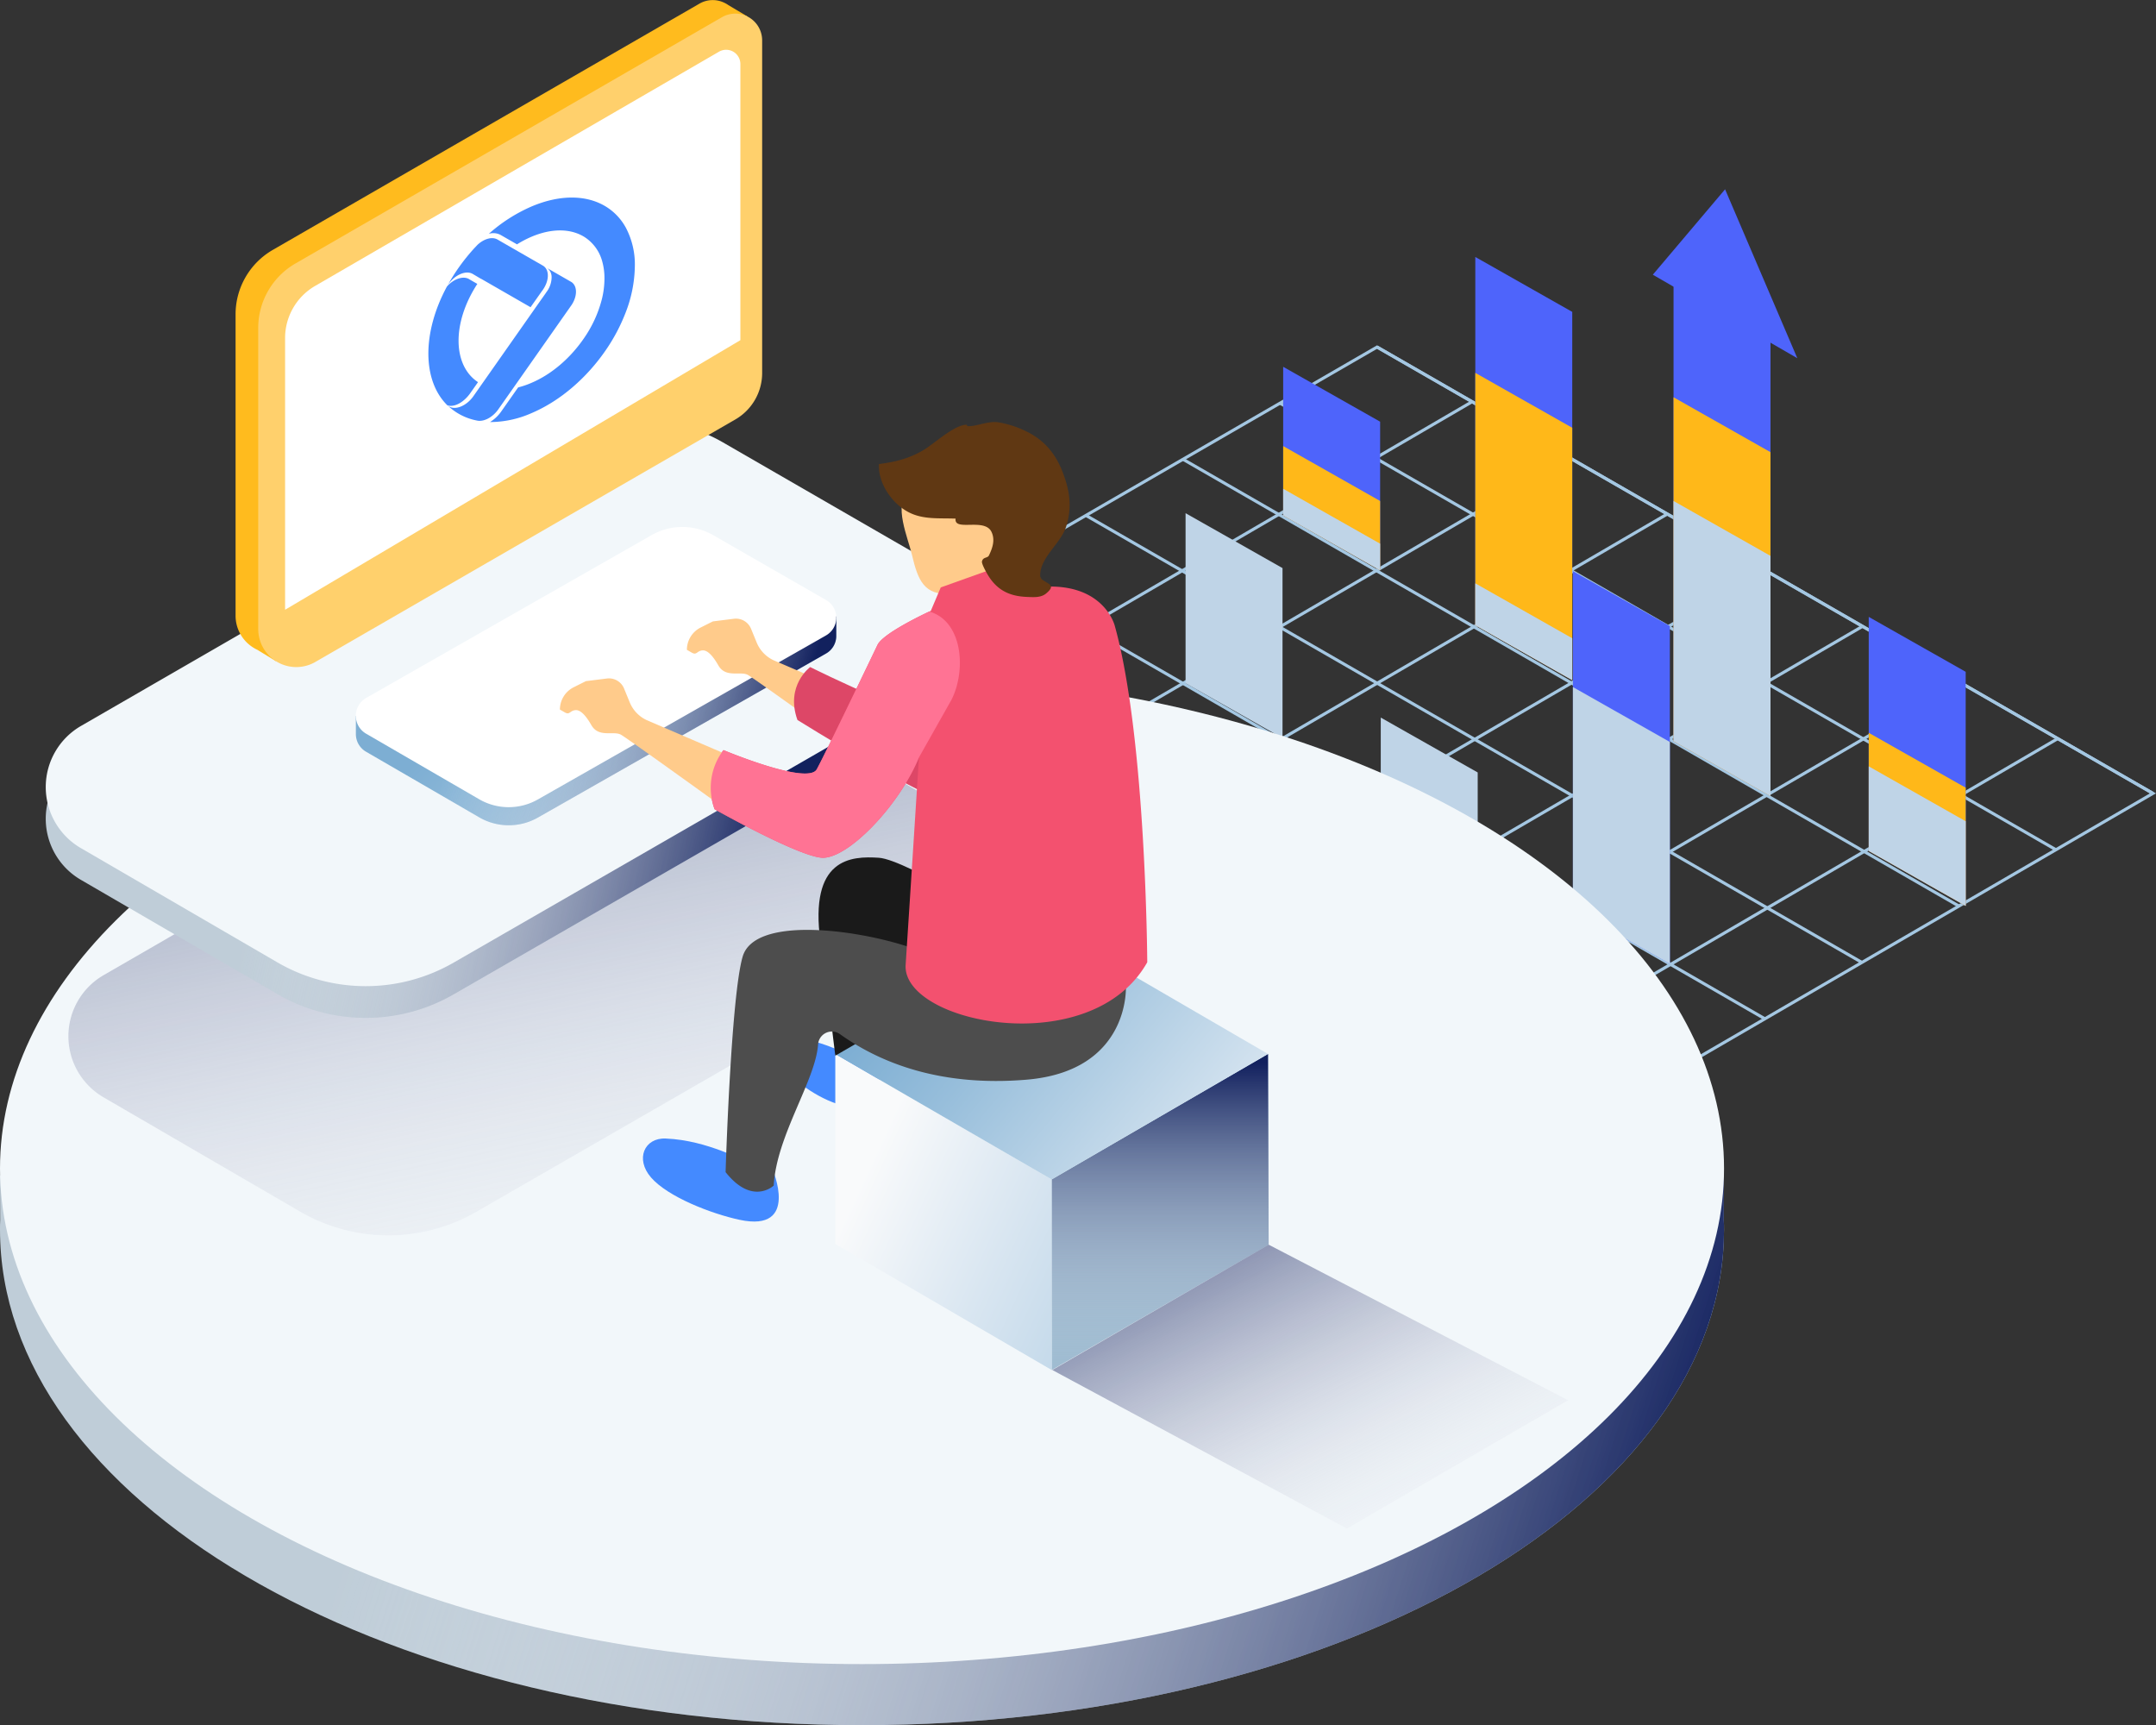 <svg xmlns="http://www.w3.org/2000/svg" xmlns:xlink="http://www.w3.org/1999/xlink" viewBox="0 0 951.82 761.56"><rect x="0" y="0" width="951.82" height="761.56" fill="#333333" stroke="none"/><defs><style>.cls-1{isolation:isolate;}.cls-2{fill:none;stroke:#a4c7e2;stroke-miterlimit:10;stroke-width:1.35px;}.cls-3{fill:#4e64fb;}.cls-4{fill:#ffb819;}.cls-5{fill:#bfd4e7;}.cls-6{fill:#bfcdd8;}.cls-10,.cls-12,.cls-16,.cls-26,.cls-7,.cls-9{mix-blend-mode:multiply;}.cls-7{fill:url(#New_Gradient_Swatch_copy_20);}.cls-8{fill:#f2f7fa;}.cls-9{fill:url(#New_Gradient_Swatch_copy_20-2);}.cls-10{fill:url(#New_Gradient_Swatch_copy_20-3);}.cls-11{fill:url(#New_Gradient_Swatch_copy_16);}.cls-12{fill:url(#New_Gradient_Swatch_copy_20-4);}.cls-13{fill:#fff;}.cls-14,.cls-30{fill:#448aff;}.cls-15{fill:#97b7ce;}.cls-16{fill:url(#linear-gradient);}.cls-17{fill:url(#New_Gradient_Swatch_copy_16-2);}.cls-18{fill:url(#New_Gradient_Swatch_copy_16-3);}.cls-19{fill:#1a1a1a;}.cls-20{fill:#ffcb8b;}.cls-21{fill:#4d4d4d;}.cls-22{fill:#dd4767;}.cls-23{fill:#f3516f;}.cls-24{fill:#ff7394;}.cls-25{fill:#603813;}.cls-26{fill:url(#New_Gradient_Swatch_copy_20-5);}.cls-27{fill:#ffbb1e;}.cls-28{fill:#ffd06c;}.cls-29{fill:#12215e;}.cls-29,.cls-30{fill-rule:evenodd;}</style><linearGradient id="New_Gradient_Swatch_copy_20" x1="746.48" y1="658.97" x2="212.51" y2="489.48" gradientUnits="userSpaceOnUse"><stop offset="0" stop-color="#12215e"/><stop offset="0.04" stop-color="#1c2a65" stop-opacity="0.96"/><stop offset="0.69" stop-color="#bfc3d4" stop-opacity="0.27"/><stop offset="1" stop-color="#fff" stop-opacity="0"/></linearGradient><linearGradient id="New_Gradient_Swatch_copy_20-2" x1="176.54" y1="146.33" x2="280.03" y2="647.3" xlink:href="#New_Gradient_Swatch_copy_20"/><linearGradient id="New_Gradient_Swatch_copy_20-3" x1="344.97" y1="351.24" x2="130.48" y2="304.75" xlink:href="#New_Gradient_Swatch_copy_20"/><linearGradient id="New_Gradient_Swatch_copy_16" x1="380.13" y1="416.07" x2="241.13" y2="278.07" gradientUnits="userSpaceOnUse"><stop offset="0" stop-color="#f9fafb"/><stop offset="0.24" stop-color="#d9e6f1"/><stop offset="0.76" stop-color="#97bedb"/><stop offset="1" stop-color="#7daed3"/></linearGradient><linearGradient id="New_Gradient_Swatch_copy_20-4" x1="349.94" y1="326.76" x2="210.45" y2="287.76" xlink:href="#New_Gradient_Swatch_copy_20"/><linearGradient id="linear-gradient" x1="512.18" y1="469.13" x2="512.18" y2="619.29" xlink:href="#New_Gradient_Swatch_copy_20"/><linearGradient id="New_Gradient_Swatch_copy_16-2" x1="381.58" y1="518.76" x2="635.58" y2="636.76" xlink:href="#New_Gradient_Swatch_copy_16"/><linearGradient id="New_Gradient_Swatch_copy_16-3" x1="567.11" y1="550" x2="408.11" y2="419" xlink:href="#New_Gradient_Swatch_copy_16"/><linearGradient id="New_Gradient_Swatch_copy_20-5" x1="515.39" y1="486.35" x2="626.98" y2="707.78" xlink:href="#New_Gradient_Swatch_copy_20"/></defs><title>Benefites</title><g class="cls-1"><g id="Layer_2" data-name="Layer 2"><g id="Layer_1-2" data-name="Layer 1"><polygon class="cls-2" points="735.76 474.93 394.8 276.43 607.94 153.2 950.47 350.21 735.76 474.93"/><line class="cls-2" x1="694.38" y1="450.84" x2="908.45" y2="326.04"/><line class="cls-2" x1="651.45" y1="425.96" x2="865.36" y2="301.26"/><line class="cls-2" x1="608.53" y1="401.08" x2="822.27" y2="276.47"/><line class="cls-2" x1="565.6" y1="376.19" x2="779.18" y2="251.69"/><line class="cls-2" x1="522.67" y1="351.31" x2="736.08" y2="226.9"/><line class="cls-2" x1="479.74" y1="326.43" x2="692.99" y2="202.12"/><line class="cls-2" x1="436.81" y1="301.55" x2="649.9" y2="177.33"/><line class="cls-2" x1="436.6" y1="252.3" x2="779.28" y2="449.8"/><line class="cls-2" x1="479.43" y1="227.53" x2="822.08" y2="424.9"/><line class="cls-2" x1="522.27" y1="202.75" x2="864.88" y2="400"/><line class="cls-2" x1="565.1" y1="177.98" x2="907.67" y2="375.11"/><line class="cls-2" x1="607.94" y1="153.2" x2="950.47" y2="350.21"/><polygon class="cls-3" points="738.83 327.17 781.63 351.41 781.63 148.44 738.83 124.2 738.83 327.17"/><polygon class="cls-3" points="729.68 121.26 793.47 158.12 761.58 83.56 729.68 121.26"/><polygon class="cls-4" points="738.83 327.17 781.63 351.41 781.63 199.6 738.83 175.37 738.83 327.17"/><polygon class="cls-5" points="738.83 327.17 781.63 351.41 781.63 245.38 738.83 221.15 738.83 327.17"/><polygon class="cls-3" points="651.31 276.01 694.11 300.24 694.11 137.67 651.31 113.43 651.31 276.01"/><polygon class="cls-4" points="651.31 276.01 694.11 300.24 694.11 188.83 651.31 164.6 651.31 276.01"/><polygon class="cls-5" points="651.31 276.01 694.11 300.24 694.11 281.74 651.31 257.5 651.31 276.01"/><polygon class="cls-3" points="566.49 227.53 609.29 251.77 609.29 186.14 566.49 161.91 566.49 227.53"/><polygon class="cls-4" points="566.49 227.53 609.29 251.77 609.29 221.15 566.49 196.91 566.49 227.53"/><polygon class="cls-5" points="566.49 227.53 609.29 251.77 609.29 240 566.49 215.76 566.49 227.53"/><polygon class="cls-3" points="694.4 401.23 737.2 425.46 737.2 276.35 694.4 252.12 694.4 401.23"/><polygon class="cls-5" points="694.4 401.23 737.2 425.46 737.2 327.52 694.4 303.28 694.4 401.23"/><polygon class="cls-3" points="825 375.64 867.8 399.88 867.8 296.55 825 272.31 825 375.64"/><polygon class="cls-4" points="825 375.64 867.8 399.88 867.8 347.71 825 323.48 825 375.64"/><polygon class="cls-5" points="825 375.64 867.8 399.88 867.8 362.52 825 338.29 825 375.64"/><polygon class="cls-5" points="609.57 351.41 652.37 375.64 652.37 340.98 609.57 316.75 609.57 351.41"/><polygon class="cls-5" points="523.4 301.59 566.2 325.82 566.2 250.77 523.4 226.53 523.4 301.59"/><path class="cls-6" d="M761,538.54l.08-20.08-1.72,3.47c-18.29-111-180.92-197.87-378.84-197.87S20,410.92,1.72,521.94L0,518.47l.08,20.08C0,540,0,541.39,0,542.82q0,2.72.12,5.43v0h0c5,118.28,173.45,213.28,380.44,213.28S756,666.57,761,548.28h0v0q.11-2.7.12-5.43C761.13,541.39,761.09,540,761,538.54Z"/><path class="cls-7" d="M761,538.54l.08-20.08-1.72,3.47c-18.29-111-180.92-197.87-378.84-197.87S20,410.92,1.72,521.94L0,518.47l.08,20.08C0,540,0,541.39,0,542.82q0,2.72.12,5.43v0h0c5,118.28,173.45,213.28,380.44,213.28S756,666.57,761,548.28h0v0q.11-2.7.12-5.43C761.13,541.39,761.09,540,761,538.54Z"/><ellipse class="cls-8" cx="380.56" cy="515.82" rx="380.56" ry="218.75"/><path class="cls-9" d="M420.5,358,329,305.19a66.32,66.32,0,0,0-66.32,0L45.79,430.43a31.17,31.17,0,0,0-.08,53.95l86.71,50.41a77.67,77.67,0,0,0,77.8.16L420.47,413.87A32.25,32.25,0,0,0,420.5,358Z"/><path class="cls-6" d="M410.5,262,319,209.19a66.32,66.32,0,0,0-66.32,0L35.79,334.43a31.17,31.17,0,0,0-.08,53.95l86.71,50.41a77.67,77.67,0,0,0,77.8.16L410.47,317.87A32.25,32.25,0,0,0,410.5,262Z"/><path class="cls-10" d="M410.5,262,319,209.19a66.32,66.32,0,0,0-66.32,0L35.79,334.43a31.17,31.17,0,0,0-.08,53.95l86.71,50.41a77.67,77.67,0,0,0,77.8.16L410.47,317.87A32.25,32.25,0,0,0,410.5,262Z"/><path class="cls-8" d="M410.5,248,319,195.19a66.32,66.32,0,0,0-66.32,0L35.79,320.43a31.17,31.17,0,0,0-.08,53.95l86.71,50.41a77.67,77.67,0,0,0,77.8.16L410.47,303.87A32.25,32.25,0,0,0,410.5,248Z"/><path class="cls-11" d="M369.2,272l-2.48,2.41a9.11,9.11,0,0,0-2-1.6l-49.81-28.62a27.43,27.43,0,0,0-27.26,0L161.68,316.07a9.24,9.24,0,0,0-2,1.56l-1.12-1.25-1.45-.35v8h0a9,9,0,0,0,4.54,7.83l49.89,28.92a26,26,0,0,0,25.94.1L364.65,288.5a8.92,8.92,0,0,0,4.54-8h0Z"/><path class="cls-12" d="M369.2,272l-2.48,2.41a9.11,9.11,0,0,0-2-1.6l-49.81-28.62a27.43,27.43,0,0,0-27.26,0L161.68,316.07a9.24,9.24,0,0,0-2,1.56l-1.12-1.25-1.45-.35v8h0a9,9,0,0,0,4.54,7.83l49.89,28.92a26,26,0,0,0,25.94.1L364.65,288.5a8.92,8.92,0,0,0,4.54-8h0Z"/><path class="cls-13" d="M364.68,264.86l-49.81-28.62a27.43,27.43,0,0,0-27.26,0L161.68,308.07a9.12,9.12,0,0,0-.05,15.8l49.89,28.92a26,26,0,0,0,25.94.1L364.65,280.5A9,9,0,0,0,364.68,264.86Z"/><path class="cls-14" d="M376.28,465.7c-1.16.7-14.52-7.65-31-8.34s6.84,26.48,28.27,31c23.11,4.92,12.51-19.46,12.51-19.46Z"/><polygon class="cls-15" points="559.8 465.25 560.08 549.43 464.28 604.75 464.28 520.64 559.8 465.25"/><polygon class="cls-16" points="559.8 465.25 560.08 549.43 464.28 604.75 464.28 520.64 559.8 465.25"/><polygon class="cls-17" points="368.76 465.24 368.76 549.1 464.28 604.75 464.28 520.64 368.76 465.24"/><polygon class="cls-18" points="368.76 465.3 464.28 520.64 559.8 465.25 465.14 410.24 368.76 465.3"/><path class="cls-19" d="M450.52,410.47c-1.95-.41-50.17-31-62.5-31.83s-30.87.1-25.81,37.07S368.76,466,368.76,466l15.44-8.93,21.73,14.61,33.69-14.78Z"/><path class="cls-14" d="M329.76,512.21c-1.34.8-16.78-8.84-35.89-9.64-9.37-.39-13.56,9-6.46,17.19,7.39,8.54,26.51,16,39.13,18.7C353.26,544.15,341,516,341,516Z"/><path class="cls-20" d="M379.13,307.63l-37.6-16.17a14.83,14.83,0,0,1-7.47-7.83l-2.49-6.07a7.21,7.21,0,0,0-7.57-4.42l-9.28,1.16-5.39,2.7a11,11,0,0,0-6.08,9.85h0l2.17,1.25c2.21,1.27,2.17-.78,4.7-1s5.07,3.23,7,6.6c3.29,5.76,9.81,2.36,13.12,4.27s48.55,34.57,48.55,34.57L384,317.34Z"/><path class="cls-21" d="M497.05,435.71s1.81,37.07-43.89,40.89c-38.45,3.22-65-7.7-82.34-20.11a6.11,6.11,0,0,0-9.66,4.55c-1.12,16-18.4,40.27-19.58,62.31,0,0-9.46,9-21.25-5.95,0,0,2.36-77.78,7.56-95.2s48-12.36,72.49-4.48S497.05,435.71,497.05,435.71Z"/><path class="cls-22" d="M483.09,302.47c6.6-13.2,4.87-34.74-9.87-38.9-3.66,1.73-20.48,9.86-22.82,14.73-2.64,5.47-27.06,30.62-31,37.82s-61.72-21.67-61.72-21.67-11.07,8.11-5.63,23.37c0,0,58,36.15,69.22,37.33s38.53-5.53,47.41-27.18Z"/><path class="cls-20" d="M401.06,217.37c-6.84,5-.18,20.15,1.51,27.4,2.71,11.6,5.43,18,17.09,17.41,10.8-.5,23.18-6.52,29.78-15.23,11.48-15.18,4.8-27.89-10.91-35.94-6.76-3.46-12.09-2.72-19.06-.3-6,2.08-13.95,2.38-18.41,6.66"/><path class="cls-23" d="M437.74,251.3l-22.42,8-4.39,10.34S390,279.2,387.4,284.67s-22.89,47.71-26.81,54.9-41.19-8.46-41.19-8.46a27.33,27.33,0,0,0-3.92,26.11s35.79,20.19,47,21.38S396.83,356,405.7,334.34c0,0-4.18,65.71-5.88,91.54s82,42.78,106.67-1.13c0,0-.53-99.22-14.37-148.6,0,0-6-24.07-43.58-15.31Z"/><path class="cls-20" d="M323,334l-37.6-16.17A14.83,14.83,0,0,1,278,310l-2.49-6.07a7.21,7.21,0,0,0-7.57-4.42l-9.28,1.16-5.39,2.7a11,11,0,0,0-6.08,9.85h0l2.17,1.25c2.21,1.27,2.17-.78,4.7-1s5.07,3.23,7,6.6c3.29,5.76,9.81,2.36,13.12,4.27s48.55,34.57,48.55,34.57l5.23-15.15Z"/><path class="cls-24" d="M420.09,308.84c6.6-13.2,4.87-34.74-9.87-38.9-3.66,1.73-20.48,9.86-22.82,14.73-2.64,5.47-22.89,47.71-26.81,54.9s-41.19-8.46-41.19-8.46a27.34,27.34,0,0,0-3.92,26.11s35.79,20.19,47,21.38S396.83,356,405.7,334.34Z"/><path class="cls-25" d="M388.05,204.84c7.23-.94,13.16-2.36,19.59-6.13,4.54-2.66,13.76-11.32,19.13-11.22l.3.62c4,.26,9.08-2.45,13.84-1.67a44.5,44.5,0,0,1,11.5,3.65c8.5,3.93,13.66,10.1,16.93,18.84,3.06,8.19,3.95,15.21,1.33,23.53-2.41,7.65-11.79,13.7-11.45,22l.56,1.17c3.16,2.34,6.48,2.61,2.11,6.3-2.33,2-5.72,1.68-8.65,1.56-7.93-.33-13.34-3.22-17.31-10-.51-.87-2.64-4.64-2.42-5.64.47-2.11,2.47-1.37,3.09-2.68,1.42-3,2.89-6.72,1.1-10.41-3.06-6.32-16.61,0-15.83-5.83-7.9-.32-15.43.66-22.33-3.74C393.08,221.11,387.57,212.78,388.05,204.84Z"/><polygon class="cls-26" points="560.08 549.43 692.29 618.11 594.63 674.74 464.56 604.75 560.08 549.43"/><path class="cls-27" d="M330.09,7.35l-8.55-5.11a12,12,0,0,0-1.73-1h0a11.7,11.7,0,0,0-11.07.4L120.4,110.33A32.86,32.86,0,0,0,104,138.79V271.68a16.58,16.58,0,0,0,6.41,13.2h0a17.12,17.12,0,0,0,3.28,2l8.15,5v-1.39l-.66-2a16.67,16.67,0,0,0,8-2.26L314.62,179.16a23.69,23.69,0,0,0,11.84-20.52V11.85a12,12,0,0,0-.41-3.12l1.88-.21Z"/><path class="cls-28" d="M130.4,116.33,318.72,7.6a11.83,11.83,0,0,1,17.75,10.25V164.64a23.69,23.69,0,0,1-11.84,20.52L139.17,292.23A16.8,16.8,0,0,1,114,277.68V144.79A32.86,32.86,0,0,1,130.4,116.33Z"/><polygon class="cls-29" points="578.64 83.93 578.64 83.93 578.63 83.94 578.64 83.93"/><polygon class="cls-29" points="578.64 83.93 578.64 83.93 578.63 83.94 578.64 83.93"/><path class="cls-13" d="M139.09,126.23,317.42,22.82a6.29,6.29,0,0,1,9.44,5.44v121.9l-201,119V149.23A26.6,26.6,0,0,1,139.09,126.23Z"/><path class="cls-30" d="M216.33,186.31a45.5,45.5,0,0,0,18.33-3.95c12.82-5.44,24.4-15.65,32.69-27.67a79.81,79.81,0,0,0,8.75-16.45,58.4,58.4,0,0,0,4.17-20.84,34.71,34.71,0,0,0-4-16.94,24.87,24.87,0,0,0-8.64-9.18c-8.31-5.18-20-5.63-33-.12a70.73,70.73,0,0,0-18.83,12.05,6.9,6.9,0,0,1,5.18.48l7.26,4.17a46,46,0,0,1,6.4-3.35c9.3-3.95,17.67-3.57,23.56.22a18.46,18.46,0,0,1,7.65,10.59,27.37,27.37,0,0,1,1,7.74,38,38,0,0,1-1.19,9.2,53.52,53.52,0,0,1-7.82,17c-5.87,8.59-14.11,15.88-23.24,19.75a37.59,37.59,0,0,1-5.85,2l-.91,1.29-6.78,9.65,0,0A17.11,17.11,0,0,1,216.33,186.31Z"/><path class="cls-30" d="M212.29,123l18.21,10.47,3.73,2.14,5-7.09c3.29-4.24,3.57-9.47.41-11.29L226,109.4l-6.38-3.67c-2.4-1.38-6-.31-8.88,2.4l-1.13,1.2a86.1,86.1,0,0,0-6.72,8.26,83.83,83.83,0,0,0-5.3,8.41l.35-.53c2.88-4.1,7.49-6.14,10.48-4.7l.17.09.1.05.26.16,3.39,2,0,0,0,0Zm-15,3.5c3.16-3.6,7.57-4.95,10.15-3.07l3.29,1.89c-11.24,17.22-10.94,36,.3,43.37h0l-3.38,4.81c-2.85,4.06-7,6.42-10.13,5.43-11.12-10.89-11.21-32.09-.22-52.44Zm38.6,10.05,5-7.09.78-1.12a11,11,0,0,0,1.85-5.76v-.08h0v-.16h0a4.9,4.9,0,0,0-1.71-3.81l.09.08a4.09,4.09,0,0,0-.6-.42l11,6.32c2.6,1.75,2.64,6.08.12,10l-25.89,36.87-6.74,9.6c-2.46,3.28-6,5.13-8.83,4.74l-.55-.11a25.54,25.54,0,0,1-12.69-6.54,4.12,4.12,0,0,0,.54.37c2.92,1.68,7.61-.27,10.59-4.35l3.85-5.49-.55-.29.55.29,23.23-33.09ZM212,169.33l-.46-.27.46.27Zm-.64-.38-.34-.22.34.22Zm29.48-39.47.77-1.09C241.37,128.76,241.12,129.12,240.84,129.48Z"/></g></g></g></svg>